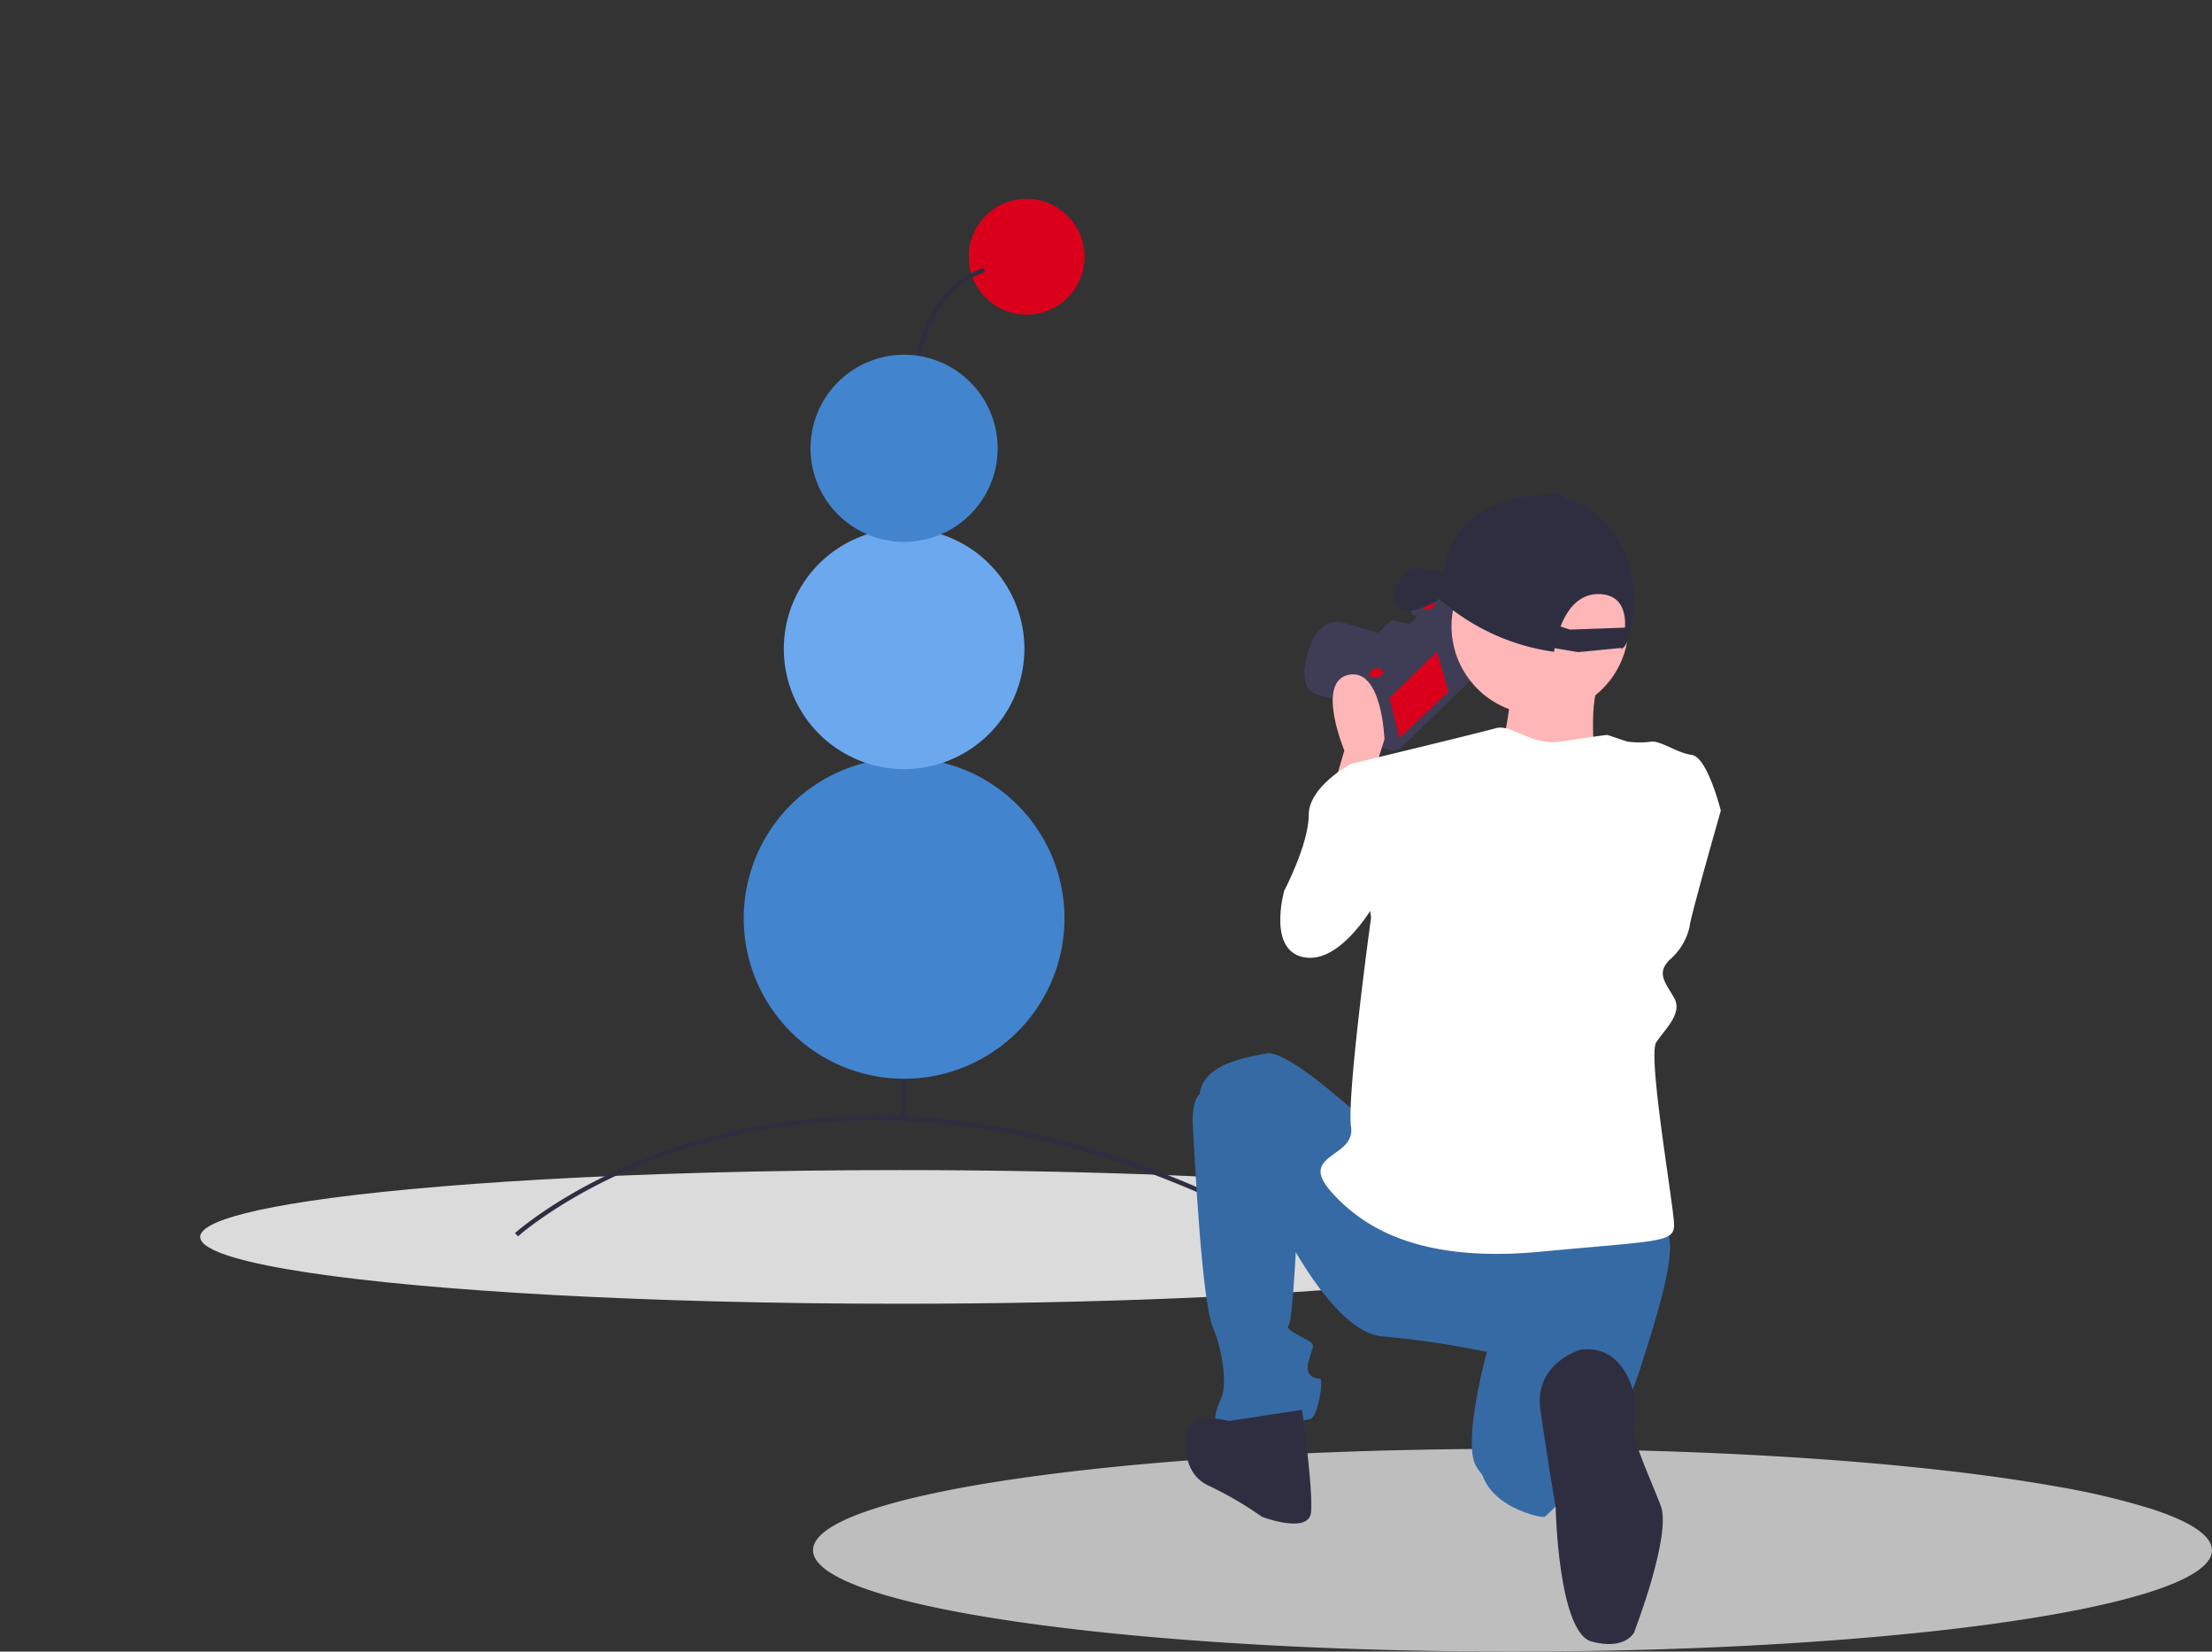 <svg xmlns="http://www.w3.org/2000/svg" xmlns:xlink="http://www.w3.org/1999/xlink" width="221" height="165" viewBox="0 0 221 165">
  <rect x="0" y="0" width="221" height="165" fill="#333333" stroke="none"/>
  <defs>
    <clipPath id="clip-path">
      <rect width="221" height="165" transform="translate(0 0.138)" fill="#fff"/>
    </clipPath>
  </defs>
  <g transform="translate(-668 -285.999)">
    <g transform="translate(668 285.861)">
      <g clip-path="url(#clip-path)">
        <path d="M139.766,442.677c0,3.688-31.287,6.677-69.883,6.677-6.379,0-12.557-.082-18.428-.236-22.643-.588-40.708-2.239-47.983-4.358C1.22,444.106,0,443.4,0,442.677c0-.832,1.6-1.631,4.516-2.366,1.7-.43,3.855-.837,6.4-1.22.02,0,.042,0,.065-.009,5.831-.87,13.721-1.6,23.012-2.134,10.489-.6,22.768-.948,35.89-.948,38.6,0,69.883,2.989,69.883,6.677" transform="translate(20 -318.965)" fill="#dbdbdb"/>
        <path d="M350.786,0A5.787,5.787,0,1,1,345,5.787,5.787,5.787,0,0,1,350.786,0" transform="translate(-248.218 20)" fill="#da001b"/>
        <path d="M319.869,66.7a91.365,91.365,0,0,1-2.288-16.153,36.769,36.769,0,0,1,1.164-12.04c1.222-3.961,3.372-6.471,6.389-7.459l.139.423c-6.536,2.141-7.548,11.546-7.247,19.059A90.878,90.878,0,0,0,320.3,66.594Z" transform="translate(-226.863 -4.14)" fill="#2f2e41"/>
        <path d="M218.6,423.647c-24.885-13.532-44.5-12.814-56.565-9.828-13.064,3.232-20.335,9.732-20.407,9.8l-.3-.329c.073-.066,7.427-6.641,20.6-9.9a65.882,65.882,0,0,1,24.365-1.236c10.538,1.365,21.479,5.1,32.519,11.1Z" transform="translate(-89.874 -299.962)" fill="#2f2e41"/>
        <rect width="0.445" height="27.943" transform="translate(89.994 83.874)" fill="#2f2e41"/>
        <path d="M260.024,251A16.024,16.024,0,1,1,244,267.024,16.024,16.024,0,0,1,260.024,251" transform="translate(-169.696 -175.138)" fill="#4384ce"/>
        <path d="M274.018,148A12.018,12.018,0,1,1,262,160.018,12.018,12.018,0,0,1,274.018,148" transform="translate(-183.69 -95.061)" fill="#6ba8ee"/>
        <path d="M283.347,70A9.347,9.347,0,1,1,274,79.347,9.347,9.347,0,0,1,283.347,70" transform="translate(-193.019 -34.421)" fill="#4384ce"/>
        <path d="M504.766,661.126c0,.912-.835,1.8-2.4,2.64-8.014,4.313-35.191,7.487-67.486,7.487q-1.906,0-3.786-.016c-36.836-.285-66.1-4.7-66.1-10.111C365,655.534,396.287,651,434.883,651c10.569,0,20.589.341,29.569.948q3.385.23,6.565.51,1.322.114,2.606.24c4.035.389,7.774.839,11.157,1.34q2.464.364,4.667.761a72.031,72.031,0,0,1,9.514,2.279c3.732,1.242,5.8,2.611,5.8,4.048" transform="translate(-283.766 -506.115)" fill="#bebebe"/>
        <path d="M591.812,288.4l-5.1-1.421s-2-.4-.777-4.3,3.643-2.811,3.643-2.811l4.527,1.315,1.787.552-2.514,3.528-.211,2.351Z" transform="translate(-455.221 -217.472)" fill="#3f3d56"/>
        <path d="M620.22,269.617l1.6,6.395-8.2,7.95-.705.177-1.881-.529-1.6-6.395,1.622-1.705-1.658-.434,3.538-3.434,1.846.387,1.481-1.47-1-.4-.094-.376,1.211-.953Z" transform="translate(-473.769 -209)" fill="#3f3d56"/>
        <path d="M623.5,296.541l1.06,4.232,4.889-4.622-1.224-4.291Z" transform="translate(-484.738 -226.904)" fill="#da001b"/>
        <path d="M620.22,269.617l.225.9-8.157,7.935-.705.176-1.822-.493-.1,0-.229-.914,1.622-1.705-1.658-.434,3.538-3.434,1.846.387,1.481-1.47-1-.4-.094-.376,1.211-.953Z" transform="translate(-473.769 -209)" fill="none" stroke="#3f3d56" stroke-miterlimit="10" stroke-width="1"/>
        <path d="M638.661,269.89c.363-.091.708.035.77.282s-.183.52-.546.611-.708-.035-.77-.282.183-.521.547-.612" transform="translate(-496.09 -209.801)" fill="#da001b"/>
        <path d="M615.377,300.641c.364-.091.708.035.77.282s-.183.52-.546.611-.708-.035-.77-.282.183-.521.546-.612" transform="translate(-477.988 -233.708)" fill="#da001b"/>
        <path d="M598.323,314.7l1.113-3.783s-2.893-6.9.445-7.567,3.561,6.454,3.561,6.454l-1.335,4.229Z" transform="translate(-465.122 -235.799)" fill="#ffb6b6"/>
        <path d="M660.45,242a8.841,8.841,0,1,1-8.841,8.841A8.841,8.841,0,0,1,660.45,242" transform="translate(-506.588 -188.141)" fill="#ffb6b6"/>
        <path d="M671.849,304.312s-.52,6.5-1.82,7.021,14.041,4.16,14.041,4.16l-3.9-4.42s-.78-6.76,1.04-8.321Z" transform="translate(-520.848 -235.372)" fill="#ffb6b6"/>
        <path d="M585.36,343.945,581.8,343.5s-4.229,2.226-4.229,5.119-2.448,7.567-2.448,7.567-1.78,6.232,2.226,6.677,7.567-6.677,7.567-6.677Z" transform="translate(-446.818 -267.051)" fill="#fff"/>
        <path d="M555.192,480.331s-7.79-7.344-10.015-6.9-6.677,1.113-6.677,4.451,7.344,11.128,7.344,11.128,5.564,12.241,10.905,12.686a92.172,92.172,0,0,1,10.46,1.558s-2.448,8.9-1.113,11.35,6.454,5.341,6.9,5.119a34.129,34.129,0,0,0,9.347-14.244c2.671-8.235,4.451-14.466,2-14.911s-29.155-10.238-29.155-10.238" transform="translate(-418.653 -368.051)" fill="#366aa5"/>
        <path d="M536.759,490.491s-1.558-.223-1.335,3.561.89,17.359,2,20.03,1.335,5.786.89,6.9-1.335,2.893.223,3.116,8.012-.668,8.68-.89,1.335-4.006.89-4.006-1.558-.223-1.113-1.78.668-1.558,0-2-2.448-1.113-2-1.558.89-10.905.89-10.905Z" transform="translate(-416.244 -381.327)" fill="#366aa5"/>
        <path d="M536.5,634.613s-3.783-1.113-4.229,1.335c0,0-.668,3.783,2.226,5.119a35.765,35.765,0,0,1,5.341,3.116s4.674,1.781,4.9-.445-.89-10.238-.89-10.238Z" transform="translate(-413.755 -492.51)" fill="#2f2e41"/>
        <path d="M664.226,630.286l7.122-5.786s-1.335,7.122.445,8.457l.813,2.378-2.277,1.863s-6.993-1.125-6.1-6.911" transform="translate(-516.337 -485.513)" fill="#366aa5"/>
        <path d="M695.278,606.33s-4.674,1.335-4.006,6.009,1.524,9.751,1.524,9.751.257,12.5,3.6,13.395,4.229-.89,4.229-.89,3.795-9.771,2.671-12.686c-1.361-3.528-3.321-7.489-2.671-8.68.64-1.172-.445-7.567-5.341-6.9" transform="translate(-537.373 -471.348)" fill="#2f2e41"/>
        <path d="M621.456,327.961s-1.781.223-4.674.668-4.9-1.78-6.454-1.335-14.466,3.561-14.466,3.561l2,15.357s-2.448,17.8-2,20.92-5.341,2.671-2,6.454,9.125,7.122,20.92,6.009,13.353-.89,13.353-2.671-2.671-16.914-1.78-18.25,2.671-2.893,1.78-4.451-1.78-2.448-.445-3.784a6.1,6.1,0,0,0,2-3.338c0-.668,3.116-11.573,3.116-11.573s-1.335-5.341-2.893-5.564-2.893-1.335-4.006-1.335a8.852,8.852,0,0,1-2.448,0Z" transform="translate(-460.88 -254.405)" fill="#fff"/>
        <path d="M627.476,234.374a6.918,6.918,0,0,0,2.651-1.126,21.724,21.724,0,0,0,11.459,5.27s.015-.135.054-.365l2.342.4,4.333-.422c-.022.073-.035.114-.035.114s.619-.167.834-1.567q.062-.4.15-.8c.349-1.59,1.194-7.319-3.6-11.148-3.492-2.788-7.518-1.908-10.062-.844a8.314,8.314,0,0,0-4.561,4.649,6.416,6.416,0,0,0-.413,1.624l-.1.283c-.773.108-2.324-.541-3.158-.234-1.14.42-1.7,2.139-1.815,2.654a1.521,1.521,0,0,0,1.923,1.512m14.756,1.617c.617-1.588,1.781-3.322,3.915-3.236,2.213.089,2.6,1.846,2.522,3.349l-5.5.2Z" transform="translate(-486.319 -173.263)" fill="#2f2e41"/>
        <path d="M694.236,222.345c.034-.2.492-.29,1.022-.2s.932.326.9.527-.492.29-1.022.2-.932-.326-.9-.527" transform="translate(-539.727 -172.678)" fill="#2f2e41"/>
      </g>
    </g>
  </g>
</svg>
